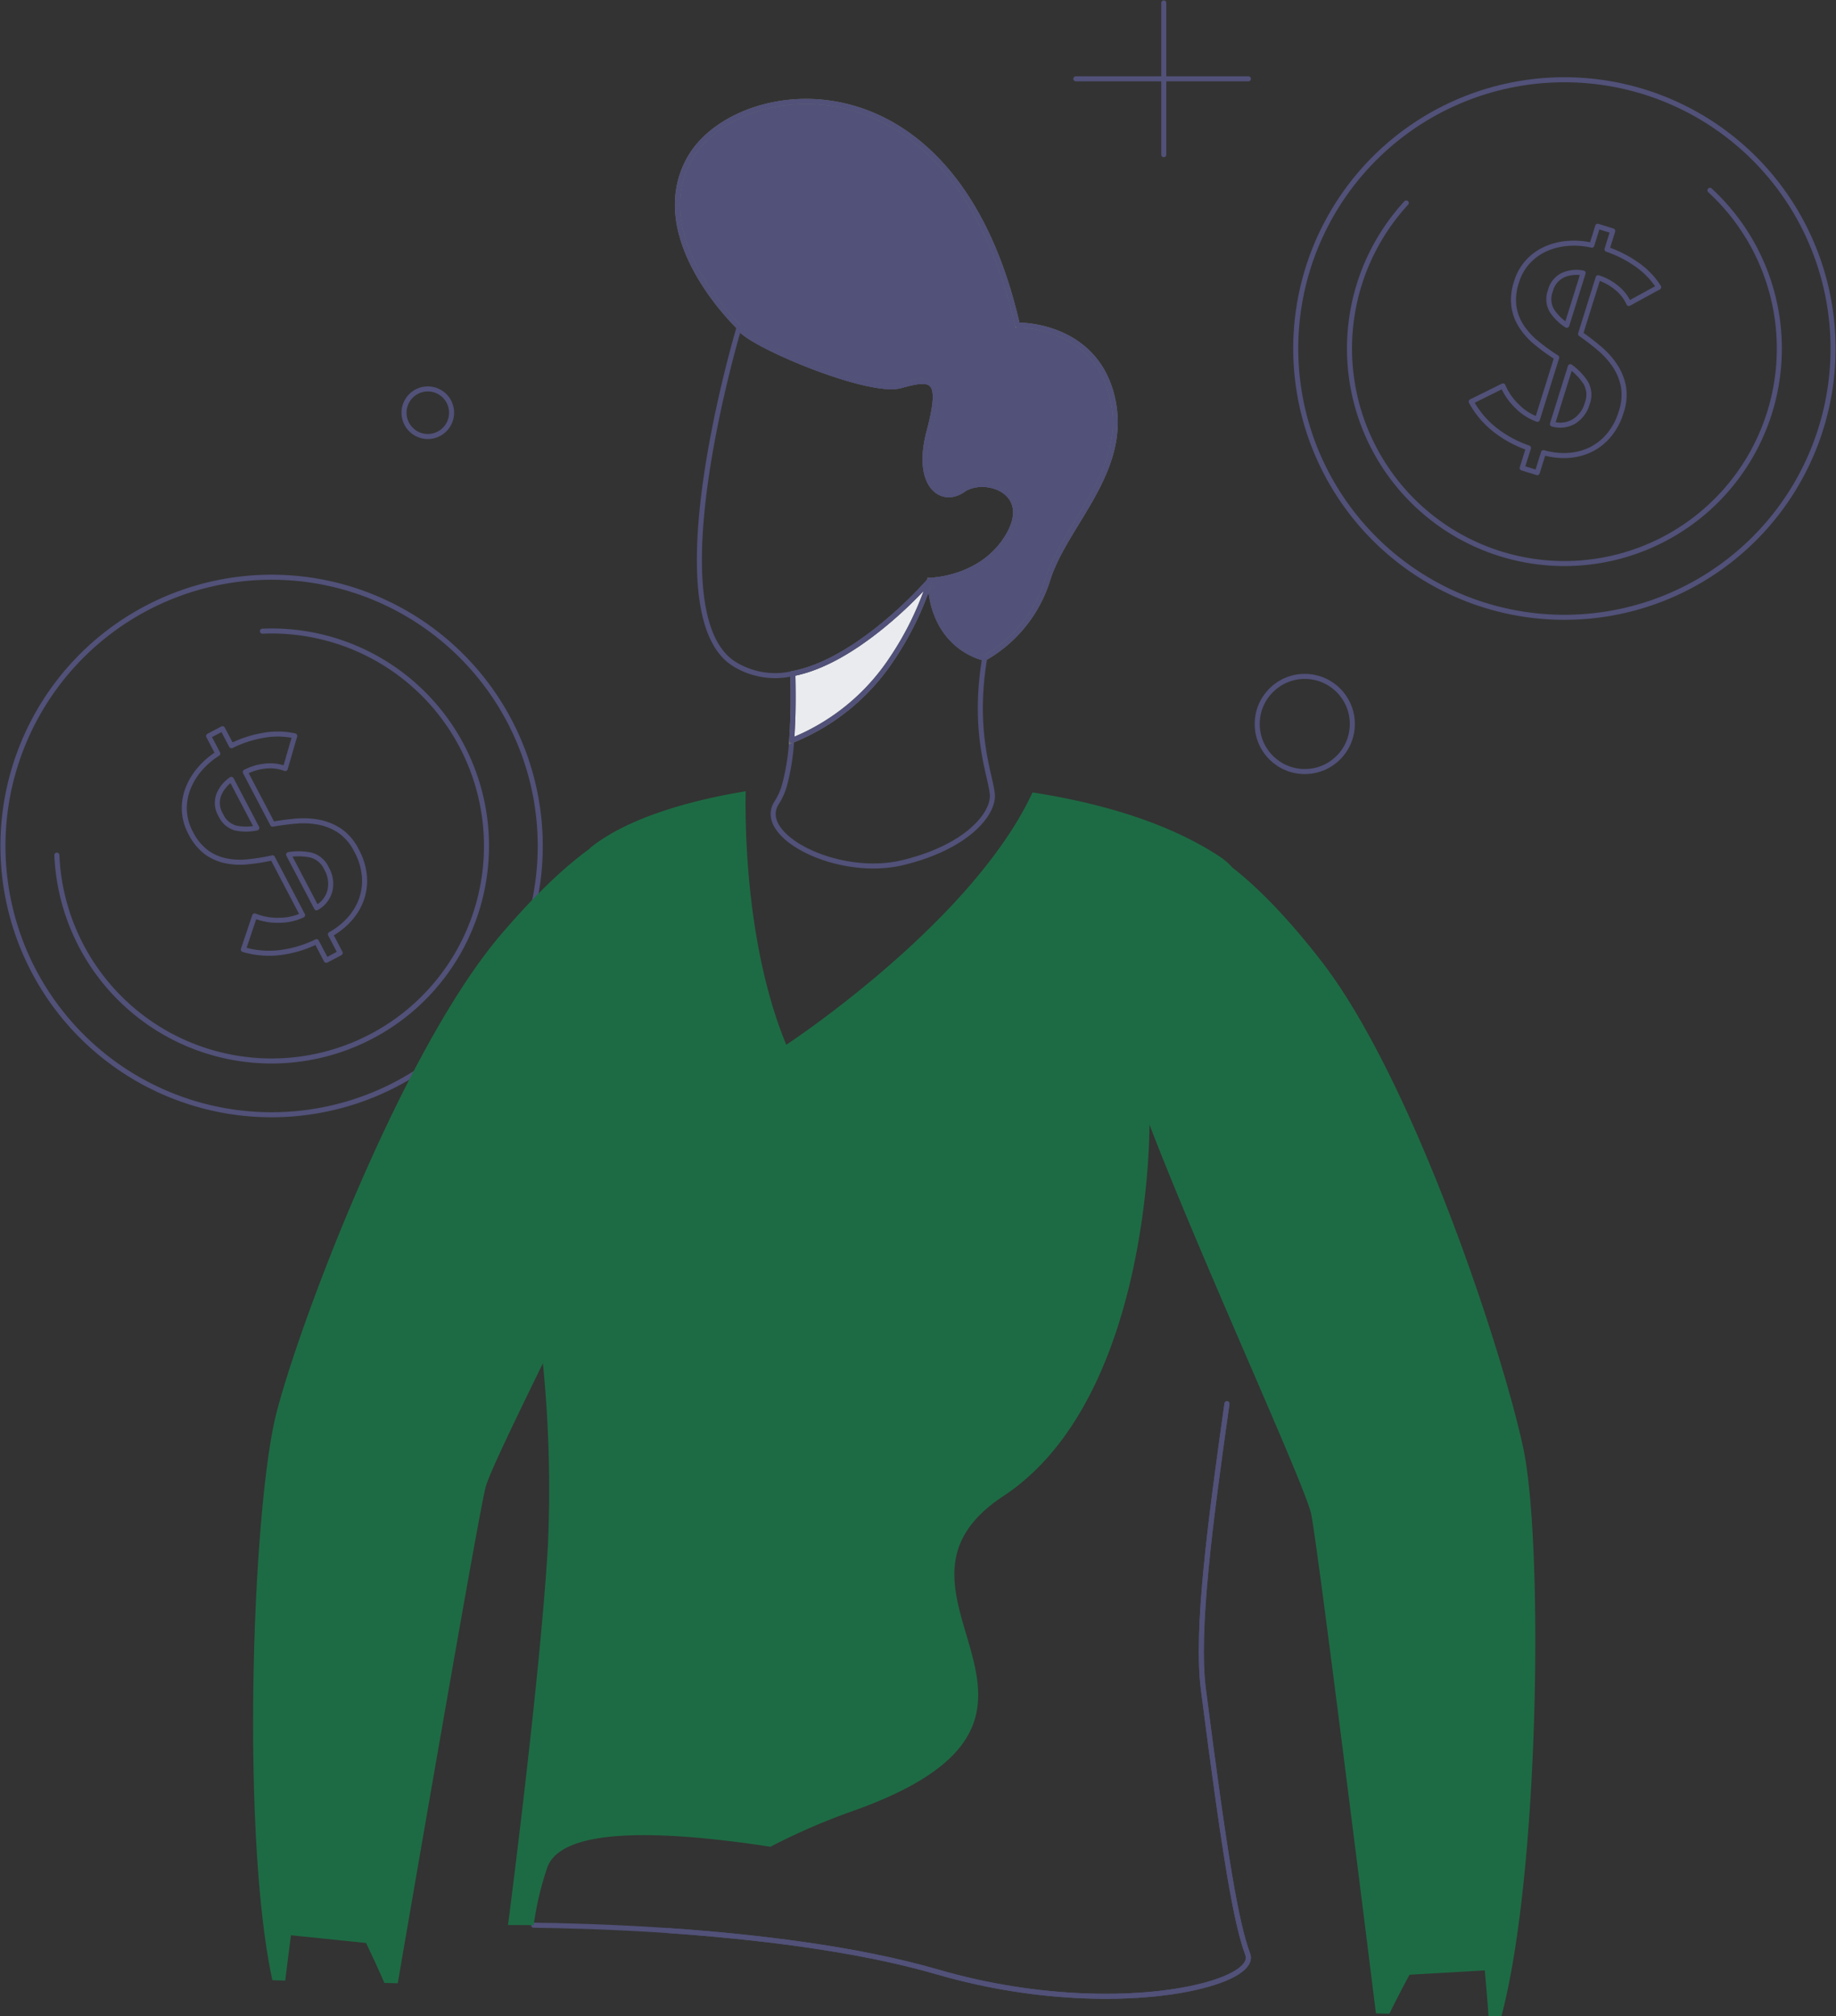 <svg data-name="Group 7235" xmlns="http://www.w3.org/2000/svg" width="363.317" height="398.813" viewBox="0 0 363.317 398.813">
    <rect x="0" y="0" width="363.317" height="398.813" fill="#333333" stroke="none"/>
    <defs>
        <clipPath id="g0cktblmqa">
            <path data-name="Rectangle 2305" style="stroke:#707070;fill:none" d="M0 0h363.317v398.813H0z"/>
        </clipPath>
    </defs>
    <g data-name="Group 7188" style="clip-path:url(#g0cktblmqa)">
        <path data-name="Path 11749" d="M106.529 100.194a53.163 53.163 0 1 1-55.379-50.85 53.162 53.162 0 0 1 55.379 50.85z" transform="translate(.33 64.883)" style="stroke:#515179;stroke-linecap:round;stroke-linejoin:round;fill:none"/>
        <path data-name="Path 11750" d="M45.538 53.925a42.528 42.528 0 1 1-40.68 44.3" transform="translate(6.394 70.926)" style="stroke:#515179;stroke-linecap:round;stroke-linejoin:round;fill:none"/>
        <path data-name="Path 11751" d="M25.08 65.6a22.87 22.87 0 0 1 6.161-2.029 15.752 15.752 0 0 1 6.358.079l-1.881 6.46a8.452 8.452 0 0 0-4-.475 10.926 10.926 0 0 0-3.91 1.172l5.413 10.309q2.262-.4 4.63-.607a16.638 16.638 0 0 1 4.584.232 11.29 11.29 0 0 1 4.118 1.709 10.3 10.3 0 0 1 3.273 3.882 12.819 12.819 0 0 1 1.559 5.137 11.021 11.021 0 0 1-.628 4.628 11.93 11.93 0 0 1-2.386 3.891 14.471 14.471 0 0 1-3.706 2.921l1.929 3.676-2.759 1.45-1.929-3.676A22.8 22.8 0 0 1 34.8 106.5a18.007 18.007 0 0 1-7.373-.588l2.237-6.645a12.177 12.177 0 0 0 4.88.857 10.77 10.77 0 0 0 4.6-1.019L33.2 87.772a40.6 40.6 0 0 1-4.92.792 14.189 14.189 0 0 1-4.452-.232 9.79 9.79 0 0 1-3.815-1.744 10.812 10.812 0 0 1-3-3.731 10.384 10.384 0 0 1-1.265-4.577 10.8 10.8 0 0 1 .781-4.348 13.326 13.326 0 0 1 2.36-3.81 15.6 15.6 0 0 1 3.484-2.972l-1.821-3.47 2.756-1.448zm-.025 6.654a6.774 6.774 0 0 0-2.462 2.988 4.6 4.6 0 0 0 .389 4.093 4.522 4.522 0 0 0 3 2.559 9.853 9.853 0 0 0 4.109-.044zm16.855 25.4a5.368 5.368 0 0 0 2.64-3.338 6.021 6.021 0 0 0-.65-4.416 4.756 4.756 0 0 0-3.136-2.684 12.067 12.067 0 0 0-4.373-.081z" transform="translate(20.727 81.912)" style="stroke:#515179;stroke-linecap:round;stroke-linejoin:round;fill:none"/>
        <path data-name="Path 11752" d="M131.152 103.259a27.056 27.056 0 0 1-12.484 15.519s-10.284-1.853-10.817-15.4c0 0 10.423-.116 15.519-8.894s-4.795-11.952-8.987-8.987c-4.216 2.942-9.52-.88-6.717-11.465 2.8-10.608.834-10.979-5.628-9.149-6.254 1.76-29.624-8.084-31.8-11.3a.7.7 0 0 1-.139-.255S51.15 35.487 60.438 19.667 112.576-2.2 125.156 52.9c0 0 15.262-.394 18.759 14.222 3.474 14.592-9.265 25.015-12.762 36.133" transform="translate(76.177 11.401)" style="fill:#515179;stroke:#707070"/>
        <path data-name="Path 11753" d="M131.152 103.259a27.056 27.056 0 0 1-12.484 15.519s-10.284-1.853-10.817-15.4c0 0 10.423-.116 15.519-8.894s-4.795-11.952-8.987-8.987c-4.216 2.942-9.52-.88-6.717-11.465 2.8-10.608.834-10.979-5.628-9.149-6.254 1.76-29.624-8.084-31.8-11.3a.7.7 0 0 1-.139-.255S51.15 35.487 60.438 19.667 112.576-2.2 125.156 52.9c0 0 15.262-.394 18.759 14.222 3.474 14.596-9.265 25.019-12.763 36.137z" transform="translate(76.177 11.401)" style="stroke:#515179;stroke-linecap:round;stroke-linejoin:round;fill:none"/>
        <path data-name="Path 11754" d="M45.592 223.031c5.582.07 15.287.3 26.683 1.065 16.7 1.158 37.036 3.474 53.2 8.176 20.429 5.929 39.607 5.652 50.957 3.1 7.3-1.621 11.373-4.169 10.469-6.578-2.293-6.184-4.447-18.669-8.778-52.393-1.5-11.646 1.332-32.955 4.663-56.527" transform="translate(60.009 157.786)" style="stroke:#515179;stroke-linecap:round;stroke-linejoin:round;fill:none"/>
        <path data-name="Path 11755" d="m268.644 309.873-2.548-.046c-.394-5.258-.741-9.01-.741-9.01l-14.893.857s-1.807 3.266-3.984 7.713l-2.664-.07s-11.488-92.51-12.809-98.74c-.695-3.266-7.25-18.229-14.731-35.577-6-13.9-12.6-29.3-17.256-41.437a.023.023 0 0 0-.023-.023s.463 54.107-28.93 73.47 22.676 43.452-29.393 62.144a127.924 127.924 0 0 0-16.677 7.2c-22.143-3.382-40.928-3.729-44.078 3.868a60.988 60.988 0 0 0-2.779 11.651c-3.22-.046-5.073-.023-5.073-.023s6.439-49.4 7.9-75.184a250.115 250.115 0 0 0-1-35.948c-6.022 12.345-10.7 22.027-11.349 24.575-1.6 6.184-17.372 98.069-17.372 98.069l-2.64-.069c-1.992-4.54-3.636-7.9-3.636-7.9l-14.847-1.529s-.51 3.729-1.135 8.964l-2.548-.069c-6.277-28.906-3.961-93.923.857-112.429 4.818-18.483 24.9-71.455 44.286-94.316 6.488-7.614 12.395-13.27 17.629-17.068v-.069c6.74-5.536 18.437-9.265 30.875-11.3-.139 8.987.394 31.57 8.037 50.146 0 0 36.735-24.065 48.733-49.915 12.322 1.9 26.4 5.628 37.152 12.762a12.894 12.894 0 0 1 2.409 2.108c5.235 4.077 11.187 10.215 17.673 18.6 18.321 23.718 35.925 77.547 39.885 96.262 3.961 18.692 3.266 83.754-4.331 112.337" transform="translate(28.464 88.941)" style="fill:#1d6b44"/>
        <path data-name="Path 11756" d="M109.431 92.032c.206 3.636-4.771 10.215-17.673 13.365-12.924 3.15-29.439-5.374-24.948-11.929a13.312 13.312 0 0 0 1.438-3.2 43.873 43.873 0 0 0 1.457-9.01A42.789 42.789 0 0 0 89.419 65.28a61.417 61.417 0 0 0 7.664-15.727c.535 13.55 10.817 15.4 10.817 15.4-2.2 13.272.466 21.263 1.3 25.5a13.226 13.226 0 0 1 .231 1.579z" transform="translate(86.945 65.223)" style="stroke:#515179;stroke-linecap:round;stroke-linejoin:round;fill:none"/>
        <path data-name="Path 11757" d="M95.01 49.553a61.417 61.417 0 0 1-7.667 15.727 42.8 42.8 0 0 1-19.711 15.982c.371-4.818.324-9.844.232-13.249 6-1.135 12-4.91 16.839-8.732a82.435 82.435 0 0 0 10.307-9.728" transform="translate(89.019 65.223)" style="fill:#eaebee;stroke:#707070"/>
        <path data-name="Path 11758" d="M95.01 49.553a61.417 61.417 0 0 1-7.667 15.727 42.8 42.8 0 0 1-19.711 15.982c.371-4.818.324-9.844.232-13.249 6-1.135 12-4.91 16.839-8.732a82.435 82.435 0 0 0 10.307-9.728z" transform="translate(89.019 65.223)" style="stroke:#515179;stroke-linecap:round;stroke-linejoin:round;fill:none"/>
        <path data-name="Path 11759" d="M120.9 69.1c-5.1 8.781-15.522 8.9-15.522 8.9a82.434 82.434 0 0 1-10.307 9.728c-4.841 3.822-10.84 7.6-16.839 8.732a15.38 15.38 0 0 1-11.7-1.969c-15.866-10.261 1.089-66.545 1.089-66.545a.7.7 0 0 0 .139.255c2.177 3.22 25.548 13.063 31.8 11.3 6.462-1.83 8.431-1.459 5.628 9.149-2.8 10.585 2.5 14.407 6.717 11.465 4.195-2.964 14.087.209 8.995 8.985z" transform="translate(78.65 36.779)" style="stroke:#515179;stroke-linecap:round;stroke-linejoin:round;fill:none"/>
        <path data-name="Path 11760" d="M167.626 119.878c-3.331 23.572-6.159 44.881-4.66 56.527 4.329 33.724 6.483 46.209 8.776 52.393.9 2.409-3.173 4.957-10.467 6.578-11.352 2.548-30.53 2.826-50.957-3.1-16.17-4.7-36.506-7.018-53.206-8.176" transform="translate(75.172 157.786)" style="stroke:#515179;stroke-linecap:round;stroke-linejoin:round;fill:none"/>
        <circle data-name="Ellipse 1406" cx="9.411" cy="9.411" r="9.411" transform="translate(248.783 133.796)" style="stroke:#515179;stroke-linecap:round;stroke-linejoin:round;fill:none"/>
        <path data-name="Path 11761" d="M43.929 37.918a4.705 4.705 0 1 1-4.7-4.7 4.7 4.7 0 0 1 4.7 4.7z" transform="translate(45.433 43.717)" style="stroke:#515179;stroke-linecap:round;stroke-linejoin:round;fill:none"/>
        <path data-name="Line 1309" transform="translate(230.293 .579)" style="stroke:#515179;stroke-linecap:round;stroke-linejoin:round;fill:none" d="M0 0v30.021"/>
        <path data-name="Line 1310" transform="translate(212.893 15.589)" style="stroke:#515179;stroke-linecap:round;stroke-linejoin:round;fill:none" d="M0 0h34.146"/>
        <path data-name="Path 11762" d="M202.987 95.973a53.164 53.164 0 1 1-3.125-75.12 53.165 53.165 0 0 1 3.125 75.12z" transform="translate(145.708 8.966)" style="stroke:#515179;stroke-linecap:round;stroke-linejoin:round;fill:none"/>
        <path data-name="Path 11763" d="M186.62 16.253a42.529 42.529 0 1 1-60.092 2.5" transform="translate(151.752 21.393)" style="stroke:#515179;stroke-linecap:round;stroke-linejoin:round;fill:none"/>
        <path data-name="Path 11764" d="M152.565 23.882a22.9 22.9 0 0 1 5.788 2.93 15.7 15.7 0 0 1 4.436 4.558l-5.9 3.229a8.476 8.476 0 0 0-2.488-3.164 10.894 10.894 0 0 0-3.59-1.936l-3.474 11.111q1.883 1.317 3.7 2.851a16.494 16.494 0 0 1 3.074 3.4 11.323 11.323 0 0 1 1.7 4.123 10.344 10.344 0 0 1-.435 5.061 12.857 12.857 0 0 1-2.536 4.732 11.008 11.008 0 0 1-3.718 2.826 11.94 11.94 0 0 1-4.443 1.059 14.508 14.508 0 0 1-4.686-.561l-1.237 3.961-2.974-.929 1.239-3.961a22.8 22.8 0 0 1-6.539-3.523 18 18 0 0 1-4.79-5.635l6.286-3.111a12.114 12.114 0 0 0 2.84 4.063 10.813 10.813 0 0 0 3.972 2.541l3.819-12.218a39.833 39.833 0 0 1-4.037-2.921 14.334 14.334 0 0 1-2.979-3.315 9.794 9.794 0 0 1-1.459-3.933 10.827 10.827 0 0 1 .519-4.762 10.407 10.407 0 0 1 2.347-4.12 10.809 10.809 0 0 1 3.63-2.52 13.356 13.356 0 0 1 4.364-1.019 15.586 15.586 0 0 1 4.565.366l1.167-3.741 2.974.931zm-4.727 4.688a6.737 6.737 0 0 0-3.854.364 4.611 4.611 0 0 0-2.622 3.166 4.523 4.523 0 0 0 .308 3.933 9.845 9.845 0 0 0 2.935 2.879zm-6.073 29.87a5.382 5.382 0 0 0 4.227-.489 6.011 6.011 0 0 0 2.661-3.579 4.757 4.757 0 0 0-.315-4.118 11.971 11.971 0 0 0-3.03-3.15z" transform="translate(165.438 25.435)" style="stroke:#515179;stroke-linecap:round;stroke-linejoin:round;fill:none"/>
    </g>
</svg>

